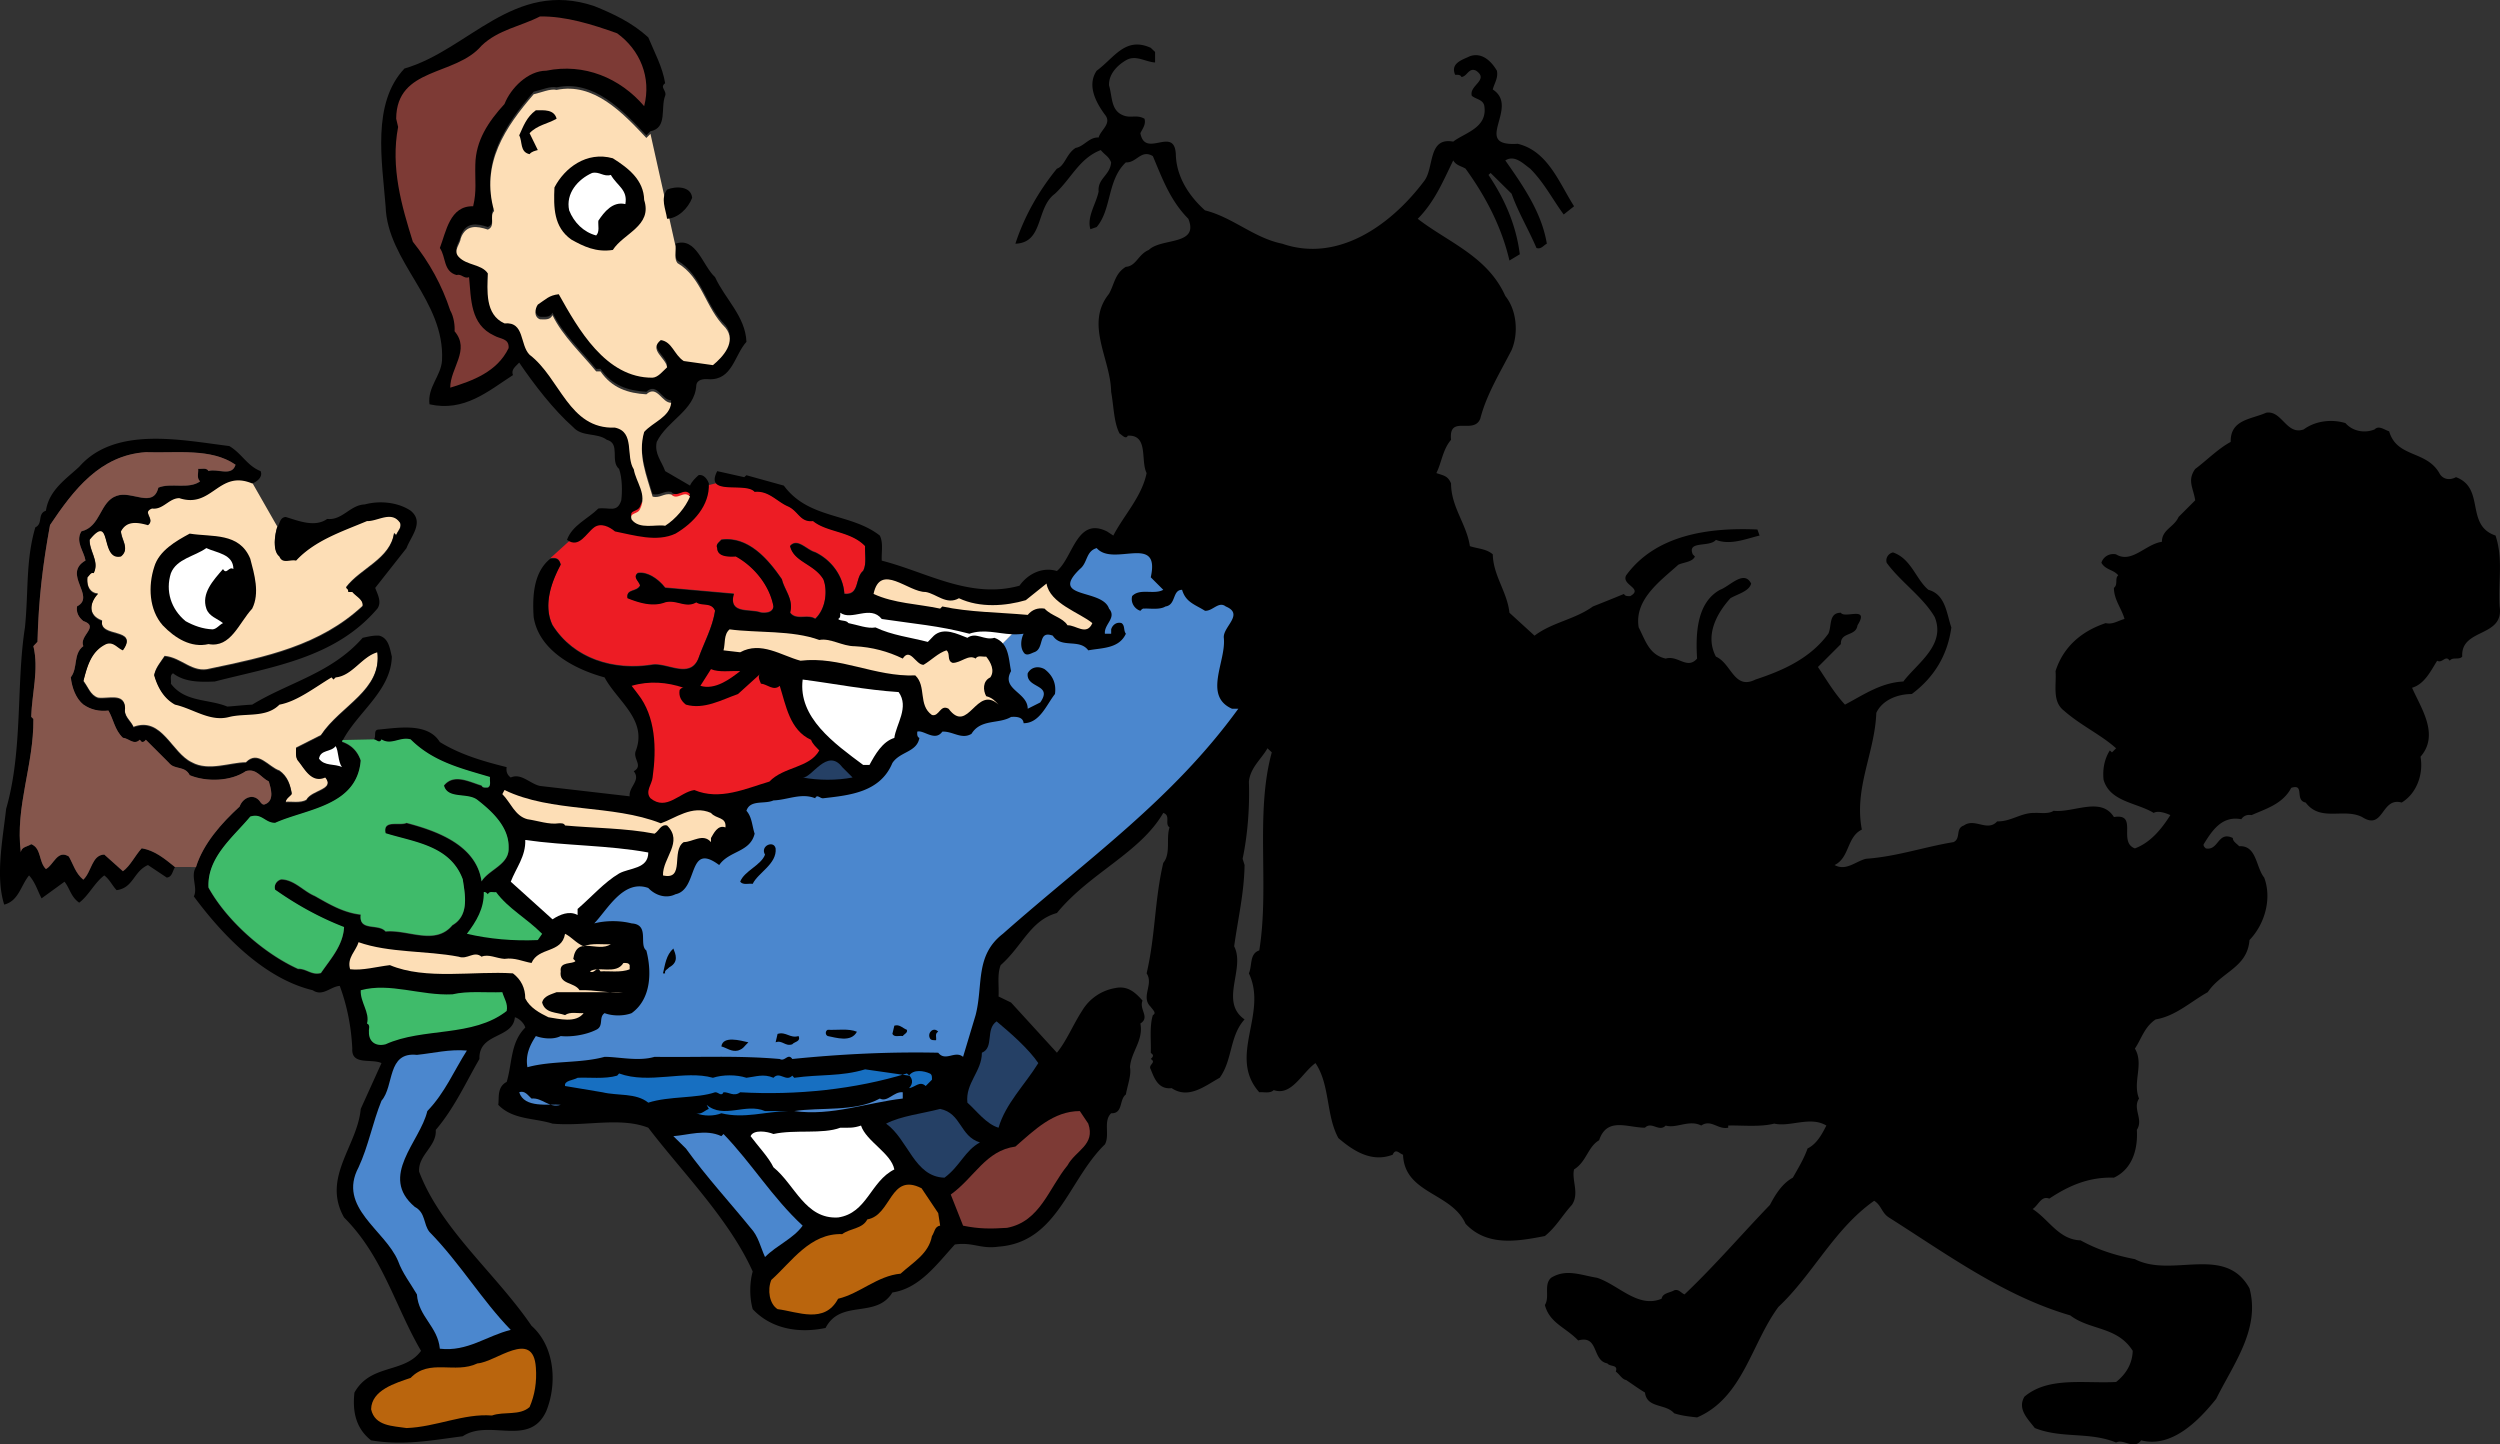 <svg xmlns="http://www.w3.org/2000/svg" width="382.136" height="220.79"><rect width="100%" height="100%" fill="#333333" stroke="none"/><path fill="#ed1c24" d="M109.487 73.854c1.008 1.07 4.848.066 5.864 1.254 2.148-.23 3.437 1.52 5.09 2.215 1.62.726 1.851 2.48 3.835 2.246 2.149 1.754 5.75 1.523 7.965 3.836-.066 1.254.262 2.707-.3 3.797-1.29 1.058-.493 3.77-2.875 3.508-.165-2.711-1.98-5.157-4.461-6.348-1.29-.332-2.707-2.246-3.832-.957.562 2.445 3.668 2.707 5.09 5.086.66 1.687.394 4.531-1.258 6.05-1.122-.792-2.942.333-3.832-.956.562-2.051-.86-3.407-1.258-5.094-2.082-3.04-5.121-6.606-9.25-6.047-.332.398-.895.695-.63 1.258 0 1.355 1.75 1.355 2.84 1.289 2.876 1.586 5.192 4.527 5.75 7.633-.062.96-1.12 1.058-1.913.96-1.653-.628-5.024.329-4.133-2.874l-10.508-.93c-1.125-1.453-2.809-2.477-4.164-2.246-.86.629.23 1.289.332 1.918-.496 1.023-2.148.465-1.918 1.914 1.75.695 3.832 1.36 5.75.633 1.75-.465 3.172.957 4.758 0 .894.625 2.312-.07 2.875 1.285-.395 2.613-1.684 4.86-2.543 7.304-1.29 3.207-4.695.66-7.008.957-5.914.961-12.027-.859-15.3-6.046-1.454-3.04-.165-6.61 1.257-9.254-.234-.86-.629-1.09-1.586-.926l7.57-6.863 17.793-4.602"/><path fill="#fddeb6" d="M38.55 73.772c-5.156-2.148-6.113 3.898-11.137 2.246-1.586 0-2.48 1.817-4.164 1.586-1.652.629.559 1.688-.629 2.547-1.652-.465-3.273-.695-4.129.957 0 1.289 1.418 2.71 0 3.832-3.273.73-1.289-6.84-4.793-2.543-.066 1.816 1.52 3.336.63 5.09-.466-.168-.63.394-.962.625-.133 1.125.168 2.25 1.29 2.547h.327c-1.285 1.355-1.617 3.37.63 4.164-.563 2.71 5.652 1.023 3.175 4.46-.86-.331-1.422-1.355-2.547-.956-2.379 1.12-2.941 3.566-3.504 5.715.727.894 1.059 2.183 2.246 2.578 1.524.23 4.067-.825 4.133 1.59-.23 1.253.895 1.914 1.29 2.874 4.363-1.62 5.816 3.965 8.921 5.418 2.547 1.422 5.883 0 8.262 0 1.852-1.918 3.437.696 5.125 1.254 1.254.895 1.652 2.149 1.883 3.504-.297.399-.926.727-.926 1.29.695-.098 2.281.23 3.172-.329.793-1.523 4.46-1.523 2.875-3.504-2.145.957-3.203-1.422-4.164-2.547-.395-.496-.297-1.289-.297-1.914 1.258-.629 2.547-1.289 3.8-1.918 2.977-4.527 9.352-6.84 8.626-12.757-2.38.66-3.832 3.601-6.38 3.836l-.327.328-.297-.328c-2.547 1.52-5.254 3.667-7.965 4.16-2.016 2.05-5.125 1.257-7.668 1.886-2.941.793-5.488-1.254-8.293-1.886-1.754-.957-2.68-2.707-3.176-4.461.23-1.121.961-1.914 1.586-2.875 2.645.234 4.23 2.71 7.008 1.918 8.395-1.75 16.754-3.504 23.266-9.582.164-1.028-1.024-1.52-1.586-2.215h-.63c.067-.332-.163-.496-.331-.63 2.148-2.874 6.777-4.327 7.34-8.292l.328.297c.234-.63.86-1.094.629-1.887-1.29-2.015-3.438-.262-5.09-.328-3.766 1.586-7.965 2.941-10.84 6.047-.89-.23-2.082.562-2.543-.629-1.059-.793-.73-3.203-.332-4.461"/><path d="M99.093 5.717c.957 2.313 2.18 4.528 2.578 7.008-.895.629.297 1.125 0 1.918-.727 1.817.395 4.922-2.246 5.418l-.629.629c-3.668-3.898-8.063-8.527-13.715-7.336-.957-.23-2.312.395-3.504.66-4.297 4.988-8.129 10.574-6.047 17.844-.793.793.297 2.281-.957 2.844-1.687-.563-3.34-.793-4.132 1.289-.098.957-1.223 1.918-.333 2.875 1.258 1.355 3.504 1.09 4.465 2.543-.066 2.547-.496 6.281 2.543 7.636 3.106-.296 2.313 3.27 3.832 4.79 4.696 3.57 5.985 11.402 13.055 11.14 3.105.66 1.586 4.395 2.875 6.375.332 1.985 2.082 3.836.961 6.05-.332.892-1.688.493-1.29 1.618 1.188 1.586 3.767.695 5.122.957 1.652-1.055 3.105-2.808 3.8-4.46-.96-1.055-1.917.695-2.874-.329-1.09-.234-1.754.625-2.844.328-.89-3.105-2.312-6.375-1.289-9.879 1.355-1.52 3.902-2.246 4.133-4.46-1.422.062-2.149-2.813-3.801-1.29-2.809-.168-5.254-.96-7.008-3.504h-.66c-2.148-2.644-5.156-5.421-6.676-8.593-.394.793-1.191.629-1.918.629-1.023-.399-.726-1.688-.328-2.247 1.223-.793 1.684-1.421 3.203-1.585 2.942 5.253 7.172 12.82 14.344 12.753.86-.066 1.52-.957 2.215-1.586-.164-1.453-2.875-2.644-.957-4.164 1.75.266 2.015 2.247 3.5 3.207l4.465.63c1.52-1.258 3.668-3.571 1.914-5.72-3.106-3.038-3.567-7.667-7.336-9.882-.528-.66-.23-1.684-.297-2.574 3.172-1.094 4.129 3.367 6.047 5.12 1.523 3.337 4.629 5.981 4.793 9.88-1.852 2.05-2.149 5.882-5.75 5.718-.793-.066-1.82 0-1.918.957-.23 3.836-4.461 5.356-6.047 8.625-.399 1.82.793 3.008 1.289 4.465l3.8 2.211c.262-.625.794-1.121 1.29-1.586.793-.23 1.418.696 1.586 1.258.164 3.371-2.38 6.078-5.09 7.668-2.875 1.355-6.379.23-9.254-.332-.86-.727-2.148-1.356-3.172-.629-1.289.961-2.312 3.273-4.164 1.918.793-2.246 3.207-3.207 4.793-4.793 1.684-.23 2.875.727 3.504-1.254.164-1.289.164-3.371-.332-4.793-1.422-1.191.266-3.898-1.883-4.46-1.523-1.126-3.77-.4-5.125-1.919-3.008-2.644-6.047-6.61-8.262-9.879-.496.559-1.289 1.024-.957 1.914-3.832 2.48-7.437 5.653-12.757 4.461-.332-2.64 1.753-4.293 1.918-6.707.46-9.218-8.364-15.035-8.625-23.562-.532-6.844-2.149-15.7 2.875-21.051C71.632 7.635 78.538-3.205 90.83.929c2.942 1.187 5.817 2.542 8.262 4.788"/><path fill="#fddeb6" d="m99.425 20.456-.629.629c-3.668-3.903-8.063-8.528-13.715-7.34-.957-.23-2.312.398-3.504.66-4.297 4.992-8.129 10.578-6.047 17.847-.793.793.297 2.282-.957 2.844-1.687-.562-3.34-.793-4.132 1.29-.098.956-1.223 1.913-.333 2.874 1.258 1.352 3.504 1.09 4.465 2.543-.066 2.547-.496 6.282 2.543 7.633 3.106-.297 2.313 3.274 3.832 4.793 4.696 3.57 5.985 11.402 13.055 11.137 3.105.66 1.586 4.394 2.875 6.379.332 1.984 2.082 3.832.961 6.047-.332.894-1.688.496-1.29 1.62 1.188 1.587 3.767.692 5.122.958 1.652-1.059 3.105-2.809 3.8-4.461-.96-1.059-1.917.695-2.874-.332-1.09-.23-1.754.629-2.844.332-.89-3.106-2.312-6.38-1.289-9.883 1.355-1.52 3.902-2.246 4.133-4.461-1.422.066-2.149-2.809-3.801-1.29-2.809-.163-5.254-.956-7.008-3.503h-.66c-2.148-2.64-5.156-5.418-6.676-8.59-.394.793-1.191.63-1.918.63-1.023-.4-.726-1.688-.328-2.25 1.223-.794 1.684-1.419 3.203-1.587 2.942 5.254 7.172 12.824 14.344 12.758.86-.066 1.52-.961 2.215-1.586-.164-1.457-2.875-2.645-.957-4.164 1.75.266 2.015 2.246 3.5 3.203l4.465.629c1.52-1.254 3.668-3.566 1.914-5.715-3.106-3.043-3.567-7.668-7.336-9.883-.528-.66-.23-1.687-.297-2.578"/><path fill="#7d3a35" d="M94.335 5.092c3.504 2.543 5.254 6.743 4.129 11.137-3.668-4.297-9.152-6.613-14.969-5.422-2.777 0-5.422 2.645-6.379 5.09-2.48 2.71-4.394 5.586-4.46 9.254-.067 2.476.23 4.066-.333 6.379-3.566-.102-4.132 3.898-5.09 6.379.958 1.355.497 3.566 2.547 4.129.793-.23 1.121.629 1.918.332.328 3.336.164 7.234 3.832 8.922.957.562 2.313.394 2.215 1.918-1.754 3.632-5.488 4.988-8.922 6.046 0-3.039 3.106-5.75.66-8.625.067-.793-.101-2.214-.66-3.171-1.257-3.836-3.175-7.336-5.718-10.512-1.688-5.418-3.438-11.336-2.25-17.547l-.297-1.258c.066-7.965 9.058-6.445 13.054-11.168 2.547-2.445 5.98-2.941 8.922-4.46 3.903-.067 8.032 1.222 11.801 2.577"/><path d="M176.558 7.932v1.621c-1.52-.101-2.973-1.226-4.461-.332-1.356.793-2.645 2.149-2.578 3.832.496 1.59.265 3.637 1.914 4.465 1.355.692 2.152-.101 3.504.625.265.86-.297 1.524-.625 2.215.726 3.934 5.187-1.188 5.418 3.207.066 3.402 1.984 6.379 4.46 8.59 4.231 1.058 7.504 4.23 11.801 5.094 8.59 2.972 16.72-2.946 21.68-9.555 1.586-1.98.527-6.774 4.46-6.047 1.75-1.355 5.255-2.082 4.759-5.418-.164-1.027-1.258-1.027-1.918-1.586-.461-1.59 2.71-2.414.66-3.836-1.121-.562-1.356.89-2.246.961-.164-.398-.63-.332-.957-.332-.793-1.82 1.187-2.312 2.246-2.844 1.918-.66 3.336.86 4.133 2.215.23 1.125-.399 1.918-.63 2.875 4.231 2.711-3.339 8.758 3.802 8.297 4.625 1.09 6.378 6.047 8.625 9.55l-1.586 1.255c-1.688-2.278-2.977-4.856-5.125-7.004-1.09-.793-2.38-2.149-3.801-1.258 2.777 3.965 5.555 7.965 6.348 12.727-.528.261-.86.89-1.586.66-1.192-2.809-2.778-5.422-3.801-8.297l-3.207-3.172-.328.297c2.476 3.668 4.23 7.668 4.789 12.129l-1.586.957c-1.188-5.121-3.602-9.75-6.707-14.043-.63-.399-1.422-.465-1.883-1.258-1.524 3.105-2.809 6.281-5.422 8.922 4.594 3.57 10.676 5.719 13.383 11.8 1.754 2.15 2.05 5.716.96 8.262-1.753 3.438-3.835 6.774-4.792 10.508-1.024 2.48-4.86-.695-4.461 3.207-1.29 1.52-1.422 3.438-2.246 5.09 1.12.395 1.75.395 2.246 1.586 0 3.602 2.379 6.21 2.875 9.582 1.191.398 2.543.398 3.504 1.258.066 3.27 2.215 5.75 2.543 8.922l3.836 3.504c2.707-2.051 6.113-2.446 8.922-4.461a302.593 302.593 0 0 0 4.757-1.918c.164.398.66.332.961.332 2.078-1.192-1.422-1.688-.629-3.176 4.528-6.211 12.657-7.336 20.059-7.004l.332.926c-2.082.496-4.46 1.52-6.676.66-.957 1.191-4.46.066-3.535 2.215l.328.328c-.394.86-1.683.86-2.543 1.258-2.644 2.41-6.777 5.285-6.05 9.582 1.027 1.984 1.59 4.199 4.132 4.762 1.852-.563 3.274 1.75 4.793 0-.23-3.668-.101-8.528 3.504-10.512 1.52-.559 3.668-3.106 4.758-.957-.297 1.191-2.05 1.586-3.172 2.246-2.148 2.379-3.902 5.719-2.215 8.922 2.38 1.027 2.774 5.156 6.047 3.504 4.133-1.356 8.36-3.203 11.137-7.004.562-1.125 0-3.207 1.918-3.207.562.957 4.46-1.125 2.543 1.918-.23 1.75-2.61.957-2.543 2.875l-3.504 3.5c1.289 1.918 2.476 3.968 4.133 5.754 2.875-1.524 5.52-3.371 8.922-3.536 2.082-2.777 6.543-5.554 4.793-9.851-1.754-3.04-5.258-5.418-7.34-8.293-.23-.793.332-1.457.96-1.586 2.81.957 3.505 4.129 5.419 5.715 2.644.726 2.777 3.668 3.504 5.75-.563 4.133-2.543 7.57-6.047 10.18-2.246 0-4.528.96-5.422 2.875-.23 6.148-3.434 11.468-2.211 17.847-2.317 1.121-1.852 4.297-4.168 5.418 1.754.961 3.207-.558 4.793-.957 4.695-.332 8.926-1.82 13.387-2.547 1.187-.562.23-2.082 1.586-2.543 1.683-1.191 3.601 1.024 5.09-.629 2.081.067 3.667-1.355 5.75-1.289.562-.066 2.081.23 2.874-.328 3.106.328 7.239-2.215 9.22.957 3.769-.629.562 3.832 3.206 4.793 2.38-.89 4.063-2.941 5.418-5.09-.726-.332-1.914-.726-2.543-.332-2.578-1.586-6.707-1.683-7.668-5.09-.164-1.683.164-3.203.961-4.46l.328.296.63-.625c-2.313-2.082-5.423-3.504-7.966-5.75-1.851-1.421-1.125-3.902-1.289-6.05 1.188-3.735 4-6.114 7.668-7.336 1.09.265 1.914-.395 2.875-.63-.43-1.585-1.62-2.94-1.62-4.757.66-.496.1-1.453.66-1.918-.727-.89-1.915-.793-2.575-1.914.262-.895 1.219-1.52 2.246-1.29 2.38 1.454 4.527-1.585 7.004-1.917 0-1.883 1.852-2.215 2.547-3.8l2.543-2.544c-.297-1.918-1.254-3.043 0-4.793 1.621-1.191 3.504-3.105 5.422-4.133-.067-3.433 3.105-3.433 5.418-4.46 2.414-.43 3.11 3.503 5.75 2.546 1.754-1.289 4.23-1.62 6.379-.96 1.09 1.257 2.941 1.59 4.46.96.63-.66 1.489.067 2.215.297 1.192 4.067 5.653 2.875 7.668 6.38.528 1.023 1.653 1.12 2.547.624 4.524 1.688 1.352 7.34 6.047 8.926 1.188 3.601.395 6.87.625 10.84.727 4.789-5.98 3.27-5.715 7.664-.496.562-1.453 0-1.918.629-.629-.957-1.12.464-1.914 0-.96 1.52-1.918 3.57-3.836 4.132 1.356 3.106 4.23 7.172 1.29 10.543.46 2.543-.497 5.551-2.876 7.004-3.171-.89-2.71 4.364-6.046 2.215-2.81-1.422-6.38.793-8.63-2.215-1.75-.328-.062-2.941-2.21-2.246-1.29 2.477-3.903 3.207-6.051 4.164-.66-.101-1.188.067-1.586.63-2.973-.563-4.461 1.75-5.75 3.831-.066.297.168.465.332.63 1.98.394 1.816-2.712 4.129-1.587 0 .559.629.86.96 1.254 2.708-.164 2.544 3.207 3.833 4.793 1.191 3.172.133 7.07-2.246 9.55-.332 4.231-4.23 4.794-6.38 7.966-2.609 1.453-4.925 3.668-7.964 4.164-1.75 1.187-2.148 2.941-3.172 4.46 1.422 2.38-.398 5.09.63 7.634-1.028 1.585.726 3.175-.333 4.792.164 2.547-.46 5.883-3.504 7.305-3.8-.133-6.906 1.223-9.879 3.203-1.258-.492-1.652 1.028-2.547 1.59 2.48 1.586 4 4.692 7.336 4.79 2.547 1.421 5.356 2.312 8.297 2.874 5.652 2.942 13.781-2.312 17.516 4.461 1.683 6.215-2.48 11.602-5.09 16.89-2.543 3.173-6.707 7.567-11.469 6.345-1.12 1.52-2.707-.297-3.832.332-4.133-1.688-8.297-.563-12.426-2.215-1.023-1.356-2.71-2.875-1.586-4.793 3.668-3.106 9.153-1.985 14.012-2.246 1.586-1.258 2.477-2.844 2.543-4.762-2.379-3.766-6.543-3.106-9.55-5.418-10.114-2.941-18.805-9.32-27.727-14.969-1.125-.73-1.125-1.851-2.246-2.547-6.118 4.297-9.387 11.301-14.64 16.227-4.165 5.652-5.423 13.879-12.427 16.887-1.125-.133-2.246-.23-3.504-.63-1.289-1.519-4.164-.726-4.46-3.171-1.192-.727-1.688-1.121-2.876-1.914-.628-.102-1.023-.895-1.586-1.29.395-1.124-.894-.695-1.289-1.257-2.378-.395-1.257-4.395-4.46-3.504-1.918-2.016-4.364-2.64-5.09-5.418.793-1.223-.23-3.105.957-4.164 2.312-1.422 4.527-.398 7.007 0 3.27 1.059 6.278 4.727 9.88 3.203.163-.89 1.257-.89 1.917-1.285.696-.234 1.024.394 1.586.625 4.692-4.461 8.692-9.152 13.055-13.68.793-1.52 1.852-3.273 3.504-4.164.793-1.422 1.683-2.844 2.246-4.46 1.422-.696 2.215-2.216 2.875-3.505-2.48-1.488-5.52.266-7.965-.297-2.18.563-5.12.23-7.039.297v.328c-1.586.332-2.61-1.351-4.129-.328-1.82-.957-3.836.496-5.422 0-1.023 1.059-2.148-.695-3.172.328-2.644 0-5.816-1.683-7.007 1.918-1.75 1.024-1.914 3.274-3.832 4.461-.399 1.653.859 3.668-.332 5.422-1.586 1.75-2.38 3.336-4.13 4.758-4.23.828-8.859 1.621-12.128-1.883-2.149-4.793-9.32-4.562-9.551-10.543-.629-.23-1.125-1.023-1.586 0-3.207 1.223-5.984-.562-8.297-2.543-1.914-3.504-1.254-8.133-3.504-11.468-2.082 1.52-3.668 5.09-6.375 4.128-.562.563-1.523.266-2.215.332-4.859-5.484 1.356-11.964-1.586-18.175.528-1.192.067-3.008 1.586-3.504 1.586-9.715-.66-20.953 1.914-30.274l-.66-.625c-.957 1.684-2.61 2.942-2.84 5.09.133 3.766-.168 8.063-.96 11.797l.3.957c-.066 4.297-1.027 8.297-1.59 12.426 1.754 3.437-2.312 8.46 1.59 11.172-2.316 2.543-1.82 6.21-3.804 8.922-2.18 1.191-4.723 3.34-7.336 1.586-2.016.23-2.64-1.454-3.203-2.875-.465-.727.957-1.024 0-1.586.164-.164.394-.328.328-.63l-.328-.327c.097-1.52-.235-4 .328-5.75.629-.301-.067-.86-.328-1.258-1.586-1.52.496-3.438-.63-5.121 1.356-5.817 1.192-11.07 2.544-16.887 1.191-1.422.398-3.738.96-5.422-.792-.527.231-1.816-.96-2.215-3.567 6.149-11.235 9.157-16.258 15.301-4.067 1.125-5.254 5.023-8.594 7.965-.562 1.422-.23 3.172-.328 4.793l1.914.926 7.008 7.668c1.453-1.754 2.48-4.297 3.832-6.38a7.3 7.3 0 0 1 5.09-3.503c1.851-.395 3.039.629 4.164 1.918-.563 1.355 1.191 2.543-.328 3.5.492 2.613-1.422 4.3-1.59 6.68.234 1.222-.395 2.808-.625 4.164-1.059.793-.399 2.937-2.25 2.875-1.254 1.187-.164 3.335-.957 4.757-5.586 5.418-7.239 14.97-16.258 15.633-2.777.395-3.902-.73-6.676-.332-2.71 2.942-5.355 6.707-9.55 7.336-2.481 4.066-7.9.957-10.215 5.422-4.063.86-8.293.164-11.137-2.875-.496-1.754-.496-4 0-5.754-3.602-8.027-10.938-15.367-15.961-21.977-4.297-1.683-9.617-.164-14.64-.625-2.81-.894-6.048-.562-8.294-2.875.164-1.027-.234-2.71 1.29-3.503.855-2.809.558-6.051 2.84-8.297-.134-.63-.927-1.418-1.587-1.586-.297 3.34-5.55 2.316-5.418 6.379-1.984 3.402-3.8 7.468-6.676 10.84.165 2.546-2.71 3.8-2.546 6.378 3.34 8.825 11.765 15.598 17.183 23.563 3.606 3.207 3.934 8.922 2.25 13.055-2.547 5.586-8.691 1.12-12.758 3.832-4.859.629-8.988 1.453-14.011.629-2.313-1.817-2.875-4.364-2.547-7.305 2.48-4.461 7.637-2.875 10.18-6.38-3.965-6.772-5.817-14.44-11.766-20.386-3.434-6.082 2.05-10.941 2.547-16.594l3.172-7.003c-1.52-.727-4.625.394-4.461-2.215-.164-3.371-.793-6.543-1.918-9.586-1.422.101-2.61 1.687-4.13.664-7.335-1.754-13.714-8.297-18.175-14.344.66-1.289-.562-3.105.328-4.46 1.125-3.602 3.899-6.712 6.676-9.255.496-1.422 2.246-2.148 3.207-.629.164.168.297.399.629.297 1.586-.562.89-2.543.625-3.5-1.188-.562-1.883-2.05-3.504-1.586-2.313 1.586-6.047 1.684-8.59.625-.726-1.488-2.316-.793-3.172-1.883l-3.539-3.535c-.129.164-.297.395-.625.328l-.297-.328c-.894.89-1.687-.234-2.578-.297-1.258-1.191-1.422-2.812-2.215-4.164-1.422.164-2.71-.132-3.836-.925-1.12-.895-1.75-2.579-1.914-4.164 1.121-1.422.328-3.57 1.914-4.762-.691-1.617 2.547-2.973 0-3.832-.691-.563-1.12-1.29-.957-2.246 2.942-1.52-2.312-4.926 1.29-7.008-.231-1.422-1.587-2.875-.63-4.461 3.008-.727 2.778-4.527 5.387-5.422 2.313-.86 5.586 1.984 6.38-1.254 1.917-.793 4.628.297 6.378-.957-.562-.496-.23-1.289-.297-1.918.528.067 1.254-.23 1.586.332 1.356-.43 3.567.922 4.129-.96-3.734-2.579-8.922-1.75-13.715-1.915-7.004.461-11.07 5.813-14.64 11.137-1.122 6.144-1.75 11.332-1.915 17.844l-.628.66c.859 3.57-.23 7.238-.332 10.808l.332.332c.066 7.102-2.809 13.383-1.918 20.387.066-.86 1.027-.86 1.586-1.254 1.585.63 1.125 2.711 2.25 3.801 1.187-.629 1.75-3.008 3.5-1.918.695 1.223 1.027 2.578 2.214 3.54 1.29-1.224 1.29-3.77 3.207-3.837l2.844 2.547c1.121-.793 1.848-2.383 2.875-3.504 1.98.328 3.5 1.586 5.09 2.875-.398.563-.398 1.488-1.258 1.586l-2.875-1.918c-2.215.961-2.215 3.504-4.793 3.836-.695-.726-1.023-1.586-1.883-2.25-1.453 1.059-2.41 3.11-3.836 4.164-1.285-.89-1.417-2.18-2.246-3.203l-3.504 2.543c-.625-1.188-.957-2.445-1.914-3.504-1.257 1.524-1.586 3.902-3.8 4.461-1.356-4.293-.23-9.945.297-14.637 2.578-8.925 1.52-19.07 2.875-27.73.562-5.516.097-10.211 1.585-15.301 1.223-.562.266-2.082 1.622-2.543.46-3.11 3.003-4.793 5.085-6.71 5.489-6.278 15.7-4.063 22.938-3.173 1.918 1.125 2.71 3.008 4.793 3.836.394.922-.629 1.653-1.29 1.883-5.155-2.148-6.112 3.898-11.136 2.246-1.586 0-2.48 1.817-4.164 1.586-1.652.629.559 1.688-.629 2.547-1.652-.465-3.273-.695-4.129.957 0 1.289 1.418 2.71 0 3.832-3.273.73-1.289-6.84-4.793-2.543-.066 1.816 1.52 3.336.63 5.09-.466-.168-.63.394-.962.629-.133 1.12.168 2.246 1.29 2.543h.327c-1.285 1.355-1.617 3.37.63 4.164-.563 2.71 5.652 1.023 3.175 4.46-.86-.331-1.422-1.355-2.547-.956-2.379 1.12-2.941 3.566-3.504 5.718.727.891 1.059 2.18 2.246 2.575 1.524.234 4.067-.825 4.133 1.59-.23 1.253.895 1.914 1.29 2.875 4.363-1.622 5.816 3.964 8.921 5.417 2.547 1.422 5.883 0 8.262 0 1.852-1.917 3.437.696 5.125 1.258 1.254.89 1.652 2.145 1.883 3.5-.297.399-.926.727-.926 1.29.695-.098 2.281.23 3.172-.329.793-1.523 4.46-1.523 2.875-3.504-2.145.957-3.203-1.422-4.164-2.547-.395-.496-.297-1.289-.297-1.914 1.258-.629 2.547-1.289 3.8-1.918 2.977-4.527 9.352-6.84 8.626-12.757-2.38.66-3.832 3.601-6.38 3.836l-.327.328-.297-.328c-2.547 1.52-5.254 3.668-7.965 4.164-2.016 2.046-5.125 1.254-7.668 1.882-2.941.793-5.488-1.253-8.293-1.882-1.754-.961-2.68-2.711-3.176-4.465.23-1.121.961-1.914 1.586-2.875 2.645.234 4.23 2.71 7.008 1.918 8.395-1.75 16.754-3.504 23.266-9.582.164-1.028-1.024-1.52-1.586-2.215h-.63c.067-.332-.163-.496-.331-.63 2.148-2.874 6.777-4.327 7.34-8.292l.328.297c.234-.63.86-1.09.629-1.887-1.29-2.015-3.438-.262-5.09-.328-3.766 1.586-7.965 2.941-10.84 6.047-.89-.23-2.082.562-2.543-.629-1.059-.793-.73-3.203-.332-4.461.398-.562.398-1.52 1.289-1.586 1.883.563 4.46 1.652 6.344.297 2.316.266 3.504-2.148 5.754-2.215 2.312-.625 5.086-.328 7.004.961 2.148 1.75 0 3.965-.63 5.715l-4.788 6.082c.328.926 1.054 2.148.328 3.172-6.442 7.57-16.028 8.86-24.852 11.14-2.312.098-4.625.098-6.379-1.257-.562.328-.23 1.023-.328 1.586 2.149 2.875 5.75 2.312 8.625 3.503 1.09-.066 2.379-.23 3.8-.296 5.653-3.438 12.13-4.793 16.888-10.215.793-.164 1.617-.395 2.543-.328 1.457.394 1.62 2.015 1.918 3.203-.133 5.324-5.418 8.594-7.633 13.054 1.422.497 2.379 1.422 2.875 2.875-.563 7.008-8.297 7.403-13.086 9.551-1.586 0-1.985-1.52-3.801-.957-2.578 3.106-6.61 6.215-6.379 10.84 2.774 5.023 8.426 10.047 13.68 12.426 1.289-.067 2.082 1.023 3.504.629 1.52-2.215 3.37-4.2 3.535-7.008-3.668-1.422-7.168-3.336-10.54-5.715-.234-.793.329-1.457.958-1.586 2.015.067 3.37 1.817 5.12 2.543 2.216 1.254 4.364 2.543 7.009 2.844-.332 2.64 2.71 1.285 3.8 2.574 3.438-.328 7.567 2.215 10.211-.957 2.645-1.52 1.918-4.727 1.586-7.004-1.914-5.191-7.468-5.683-11.796-7.043-.465-2.148 2.082-1.09 3.203-1.586 4.53 1.192 10.675 3.34 11.468 8.926 1.125-1.82 4.23-2.547 4.133-5.09.098-3.11-2.379-5.488-4.762-7.336-1.519-1.191-4.558-.066-5.12-2.215 1.519-1.918 4-.496 5.75 0 .163.395.628.297.96.297.559-.297.23-1.023.328-1.586-4.328-1.289-8.69-2.312-12.128-5.75-1.653-.465-2.942.957-4.461 0-.332.727-.793-.066-1.258 0 .629-.398-.164-1.586.926-1.586 3.14-.296 7.437-1.027 9.253 1.914 3.11 1.918 6.61 2.942 10.215 3.836-.101.63.063 1.188.625 1.586 1.586-.726 2.942.957 4.461 1.29l13.715 1.585c-.164-1.453 1.754-2.414.629-3.832 1.52-.863-.23-1.918.332-3.175 1.75-4.727-2.875-7.567-4.793-11.168-4.625-1.258-10.047-4.133-10.84-9.223-.23-3.438.067-6.938 2.547-8.922.957-.164 1.352.066 1.586.926-1.422 2.644-2.71 6.21-1.258 9.254 3.274 5.187 9.387 7.004 15.301 6.047 2.313-.297 5.719 2.246 7.008-.957.86-2.446 2.148-4.696 2.543-7.305-.563-1.356-1.98-.66-2.875-1.29-1.586.958-3.008-.464-4.758 0-1.918.727-4 .067-5.75-.628-.23-1.453 1.422-.89 1.918-1.918-.102-.625-1.191-1.285-.332-1.914 1.355-.23 3.039.793 4.164 2.246l10.508.926c-.89 3.207 2.48 2.246 4.133 2.875.793.101 1.851 0 1.914-.957-.559-3.106-2.875-6.051-5.75-7.637-1.09.066-2.84.066-2.84-1.29-.266-.558.297-.855.629-1.253 4.129-.562 7.168 3.008 9.25 6.047.398 1.687 1.82 3.039 1.258 5.09.89 1.289 2.71.164 3.832.957 1.652-1.52 1.918-4.36 1.257-6.047-1.421-2.379-4.527-2.645-5.09-5.09 1.126-1.289 2.544.629 3.833.961 2.48 1.187 4.296 3.633 4.46 6.344 2.383.265 1.586-2.446 2.876-3.504.562-1.09.234-2.543.3-3.801-2.215-2.312-5.816-2.082-7.965-3.832-1.984.23-2.214-1.52-3.835-2.246-1.653-.695-2.942-2.45-5.09-2.215-1.352-1.586-7.73.727-5.715-3.172 1.355.297 2.777.625 4.129.922l.332-.297 5.719 1.586c3.832 5.192 10.21 4.133 14.671 7.637.563 1.12.23 2.578.297 3.832 6.875 1.75 13.485 5.914 21.051 3.832 1.422-1.98 3.668-2.875 5.719-2.246 2.48-2.047 3.039-8.36 7.668-6.047l.957.629c1.652-3.172 4.363-5.95 5.09-9.55-.957-1.919.332-5.884-2.875-5.72-.297.63-.86-.097-1.258-.328-.89-1.687-.89-4.23-1.29-6.379-.062-5.023-4.062-10.343-.327-14.972.824-1.453.89-3.106 2.578-4.13 1.586-.1 1.883-1.917 3.504-2.577 1.914-1.887 7.73-.63 6.047-4.762-2.778-2.809-4-6.211-5.422-9.582-1.817-1.09-2.477 1.058-4.13.957-2.874 2.71-2.148 7.172-4.46 9.883l-.961.332c-.559-1.918.86-3.836 1.258-5.754-.168-2.047 1.75-2.445 1.914-4.461-.395-.957-.856-1.024-1.586-1.883-3.27 1.258-4.461 4.297-7.004 6.676-2.941 2.148-1.688 7.5-6.047 7.637 1.352-4.133 3.5-7.97 6.344-11.47 1.222-.398 1.453-2.312 2.875-3.175 1.289-.23 2.082-1.684 3.504-1.586.328-1.187 2.082-2.144.957-3.5-1.356-1.851-2.774-4.465-1.254-6.71 2.707-1.985 4.36-5.255 8.262-3.505l.66.63"/><path fill="#85564c" d="M29.956 132.53c1.125-3.602 3.899-6.707 6.676-9.254.496-1.418 2.246-2.145 3.207-.625.164.164.297.394.629.297 1.586-.563.89-2.547.625-3.504-1.188-.563-1.883-2.05-3.504-1.586-2.313 1.586-6.047 1.684-8.59.629-.726-1.488-2.316-.793-3.172-1.887l-3.539-3.535c-.129.164-.297.398-.625.332l-.297-.332c-.894.895-1.687-.23-2.578-.297-1.258-1.191-1.422-2.808-2.215-4.164-1.422.164-2.71-.133-3.836-.926-1.12-.89-1.75-2.578-1.914-4.164 1.121-1.422.328-3.57 1.914-4.758-.691-1.62 2.547-2.976 0-3.832-.691-.562-1.12-1.289-.957-2.25 2.942-1.52-2.312-4.922 1.29-7.004-.231-1.421-1.587-2.875-.63-4.46 3.008-.731 2.778-4.532 5.387-5.422 2.313-.86 5.586 1.984 6.38-1.258 1.917-.793 4.628.3 6.378-.957-.562-.496-.23-1.29-.297-1.918.528.066 1.254-.23 1.586.332 1.356-.43 3.567.926 4.129-.957-3.734-2.578-8.922-1.754-13.715-1.918-7.004.46-11.07 5.816-14.64 11.137-1.122 6.148-1.75 11.336-1.915 17.847l-.628.66c.859 3.567-.23 7.239-.332 10.805l.332.332c.066 7.106-2.809 13.383-1.918 20.39.066-.859 1.027-.859 1.586-1.257 1.585.629 1.125 2.71 2.25 3.8 1.187-.624 1.75-3.007 3.5-1.913.695 1.222 1.027 2.578 2.214 3.535 1.29-1.223 1.29-3.766 3.207-3.832l2.844 2.543c1.121-.793 1.848-2.38 2.875-3.504 1.98.332 3.5 1.586 5.09 2.875"/><path fill="#3fbb6a" d="M52.382 113.116a3.198 3.198 0 0 0-.117.23c1.422.496 2.379 1.422 2.875 2.875-.563 7.004-8.297 7.403-13.086 9.551-1.586 0-1.985-1.52-3.801-.96-2.578 3.108-6.61 6.214-6.379 10.839 2.774 5.023 8.426 10.047 13.68 12.426 1.289-.063 2.082 1.027 3.504.629 1.52-2.215 3.37-4.196 3.535-7.008-3.668-1.418-7.168-3.336-10.54-5.715-.234-.793.329-1.453.958-1.586 2.015.066 3.37 1.816 5.12 2.543 2.216 1.258 4.364 2.547 7.009 2.844-.332 2.644 2.71 1.289 3.8 2.578 3.438-.332 7.567 2.215 10.211-.961 2.645-1.52 1.918-4.723 1.586-7.004-1.914-5.188-7.468-5.684-11.796-7.04-.465-2.148 2.082-1.089 3.203-1.585 4.53 1.187 10.675 3.336 11.468 8.922 1.125-1.817 4.23-2.543 4.133-5.09.098-3.105-2.379-5.484-4.762-7.336-1.519-1.191-4.558-.066-5.12-2.215 1.519-1.914 4-.496 5.75 0 .163.399.628.297.96.297.559-.297.23-1.023.328-1.586-4.328-1.289-8.69-2.312-12.128-5.75-1.653-.46-2.942.961-4.461 0-.332.727-.793-.066-1.258 0"/><path d="M85.081 18.143c-1.355.793-2.941.961-4.133 2.215l1.258 2.578c-.465.133-.96.23-1.258.629-1.52-.332-1.054-1.918-1.586-2.875.63-1.355 1.09-2.777 2.547-3.836 1.254 0 2.774-.164 3.172 1.29m8.594 6.05c2.41 1.52 4.723 3.336 4.789 6.375 1.289 3.969-3.172 5.09-4.79 7.637-2.546.394-4.464-.532-6.347-1.59-2.71-1.914-2.71-4.922-2.578-7.961 1.52-2.942 4.89-5.586 8.926-4.461"/><path fill="#fff" d="M93.374 26.737c.961 1.687 2.613 2.246 2.215 4.46-1.914-.46-3.238 1.192-4.129 2.544-.066.73.23 1.687-.332 2.25-1.918-.496-3.402-1.985-4.129-3.836-.562-2.61 1.352-4.758 3.5-5.715 1.125-.266 1.754.629 2.875.297"/><path d="M105.8 30.24c-.625 1.618-2.149 3.106-3.832 3.204-.23-1.586-1.024-3.04 0-4.461 1.289-.559 3.668-.559 3.832 1.258M38.253 85.397c.625 2.379 1.484 5.254.297 7.633-2.05 2.215-3.274 6.047-6.676 5.422-2.644.625-5.121-.895-7.008-2.875-2.082-2.38-2.246-5.98-1.289-8.926.727-2.477 3.34-3.965 5.422-5.086 3.438.559 7.567-.23 9.254 3.832"/><path fill="#fff" d="M35.675 86.983c-.695-.496-1.027.957-1.586 0-1.523 1.75-3.34 3.734-2.547 6.047.399 1.191 1.688 1.523 2.547 2.215-.563.265-.961.894-1.586.957-1.523-.063-2.875-.559-4.133-1.254-2.246-1.852-3.105-4.625-2.246-7.336.89-2.215 3.602-2.547 5.418-3.836 1.52.73 4.133.894 4.133 3.207"/><path fill="#4b87ce" d="M154.687 96.948a8.83 8.83 0 0 0 1.777-.082c-.398.793-.563 2.047 0 2.84.394.66 1.125.168 1.586 0 1.683-.528.496-3.403 2.875-2.543 1.289 2.015 4.066.394 5.422 2.246 2.082-.395 4.691-.23 5.75-2.543-.399-.496-.102-1.223-.664-1.621-.793-.23-1.418.332-1.586.957v.664h-.957c-.164-1.457 1.851-2.414.629-3.836-1.024-3.106-9.223-1.422-4.461-6.047 1.222-.957.89-2.711 2.578-3.207 2.543 2.941 9.781-2.313 8.262 4.465l1.914 1.914c-1.418.793-3.567-.297-4.758.96-.266 1.024.398 1.981 1.258 2.247.164-.164.328-.399.625-.332.664-.067 2.316.234 3.207-.328 1.652-.23 1.023-2.547 2.543-2.547.562 1.918 1.984 2.25 3.504 3.207 1.19.066 2.082-1.52 3.175-.66 2.875 1.187-.465 3.105-.3 4.789.398 3.57-3.208 8.86 1.257 10.844h.957c-10.113 13.945-22.933 22.867-35.988 34.402-4.297 3.336-2.976 7.797-4.164 12.426l-1.918 6.379c-1.254-1.028-2.676.793-3.8-.63-7.669-.163-15.071.231-22.305.958-.664-.957-1.125.465-1.918 0-6.543-.563-12.36-.23-19.137-.328-2.445.726-5.484 0-7.633 0-3.734 1.023-8.062.558-11.797 1.586-.332-1.887.395-3.407 1.29-4.762 1.09.398 2.706.562 3.8 0 1.617.168 3.832-.164 5.418-.957 1.223-.563.332-1.918 1.29-2.547 1.19.465 2.94.465 4.132 0 3.105-2.246 3.039-6.543 2.246-9.582-1.191-.86.562-3.965-2.246-4.133-1.754-.46-3.969-.46-5.719 0 2.05-2.144 4.461-6.773 8.262-5.418 1.058 1.125 2.71 1.688 4.164.957 3.57-.726 1.75-8.129 6.676-4.46 1.52-2.216 4.726-1.919 5.418-4.794-.395-1.187-.395-2.543-1.254-3.5.562-1.754 2.777-.96 4.129-1.586 2.148-.066 4.23-1.191 6.379-.332.296-.695.793.098 1.257 0 4.063-.46 8.692-.926 10.543-5.386 1.188-1.786 3.735-1.622 4.13-3.833-.395-.167-.329-.628-.329-.96.957-.329 2.707 1.585 3.832 0 1.586-.098 2.942 1.257 4.461.332 1.422-2.313 4.133-1.454 6.047-2.579.793-.066 1.852 0 1.918.957 2.477 0 3.504-2.84 4.793-4.46.23-1.586-.332-2.844-1.586-3.801-.895-.496-2.02-.395-2.578.629-.297 2.379 3.933 1.586 1.914 4.46l-1.914.962c0-2.547-4.133-2.942-2.547-5.754-.297-1.438-.316-3.133-1.254-4.227"/><path fill="#fff" d="M153.292 98.354c-.312-.367-.726-.664-1.289-.863-1.586.465-2.777-.957-4.133 0-1.52-.559-3.601-1.684-5.12-.328l-.927.957c-2.644-.692-5.52-1.024-7.996-2.215-1.191.234-2.777-.395-4.133-.66-.394-.528-1.12-.23-1.586-.63.399-.163.333-.624.333-.956 1.75 1.289 4.593-1.254 6.343.957 4.86.73 8.793 1.027 13.387 2.25 2.227-.762 4.29-.024 6.516.082"/><path fill="#fddeb6" d="M146.581 91.444c3.207 1.52 7.172 1.191 10.215.297l3.172-2.543c.496 3.039 5.09 4.46 7.004 6.047-.856 2.015-2.543.265-3.797.332-.73-1.192-2.48-1.422-3.504-2.547-1.059-.164-1.918.168-2.578.96-4.363-.398-8.922-.398-13.055-1.288l-.332.328c-3.402-.727-7.07-.793-10.18-2.246 1.028-4.86 5.325-.23 7.97-.297 1.683.297 3.171 2.047 5.085.957m-21.348 6.379c1.688-.332 3.504.957 5.418.957 2.645.133 5.09.793 7.34 1.887 1.125-1.754 1.98.957 3.172.957 1.188-.696 2.246-1.817 3.504-2.215.66.465 0 1.586.957 1.918 1.29 0 2.414-1.356 3.504-.66.332-.563 1.059-.235 1.617-.301.696.86 1.356 2.148.63 3.176-1.188.558-1.122 1.98-.63 2.875.926.23 1.356.726 1.887 1.289-3.406-3.141-4.594 4.691-7.637.629-1.289-.731-1.418 1.253-2.543.957-2.148-1.52-.793-4.395-2.543-6.051-6.215.234-11.468-2.973-17.55-2.246-2.942-.793-6.047-3.04-9.22-1.29l-2.546-.296c.297-1.059 0-2.41.926-3.207 4.164.562 9.586.101 13.714 1.62"/><path fill="#ed1c24" d="M113.14 102.58c-1.524 1.192-3.836 2.942-6.082 2.25l1.617-2.546c1.258.531 2.941.23 4.465.297"/><path fill="#ed1c24" d="M116.312 104.499c.957.066 1.914 1.191 2.875.332.957 3.007 1.52 6.773 4.793 8.261.23.66.793 1.121 1.253 1.618-1.519 2.71-5.417 2.445-7.632 4.761-3.602 1.055-7.567 2.938-11.47 1.29-2.245.327-4.23 3.269-6.706 1.253-.86-1.023.23-2.148.328-3.172.629-4.46.465-9.32-2.246-12.757l-.957-1.254c2.707-.797 5.418-.563 7.96.296-.296-.066-.46.165-.624.333-.168.957.23 1.683.957 2.246 2.777.793 5.422-.727 7.965-1.621l3.504-3.172c-.63.394-.168 1.12 0 1.586"/><path fill="#fff" d="M137.362 105.788c1.653 2.312-.394 4.925-.66 7.007-1.82.559-2.941 2.543-3.8 4.13h-.961c-4.395-3.274-9.977-7.239-9.25-13.055 4.855.629 9.648 1.59 14.671 1.918m-85.097 11.468c-1.125-.562-2.645-.101-3.504-1.289.23-1.422 1.816-.96 2.543-1.918.465.727.332 2.313.96 3.207"/><path fill="#254065" d="M130.323 118.842c-2.379.461-5.254.461-7.632 0 1.355.164 3.734-4.629 6.046-1.586l1.586 1.586"/><path fill="#fddeb6" d="M101.01 125.846c2.15-.726 4.79-2.875 7.665-1.586.793.961 2.383.563 2.215 2.215-1.188-.46-1.817.957-2.215 1.621v.625c-1.188-1.418-2.809 0-4.164 0-1.98 1.29.265 5.883-3.172 5.09-.066-2.707 3.172-5.09.629-7.633-.957-.23-1.254.86-1.918 1.254-4.36-.86-9.484-.86-13.68-1.254-.164-.398-.66-.332-.96-.332-1.454.23-3.204-.394-4.79-.625-1.918-.496-2.547-2.547-3.836-3.836l.332-.625c7.239 3.5 16.426 2.145 23.895 5.086"/><path fill="#fff" d="M99.093 130.307c0 2.547-2.844 2.317-4.461 3.207-2.281 1.356-4.2 3.57-6.344 5.422v.926c-1.289-.695-2.71-.067-3.836.66l-6.379-5.75c.793-2.082 2.313-3.898 2.215-6.379 6.149.89 12.758.793 18.805 1.914"/><path d="M118.558 129.682c.23 2.38-2.711 3.735-3.504 5.418-.66-.098-1.453.235-1.914-.328.625-1.652 3.172-2.48 3.797-4.133-.793-1.355 1.355-2.246 1.62-.957"/><path fill="#3fbb6a" d="M74.573 136.686c.23-.559.856-.23 1.254-.328 1.918 2.578 4.559 3.898 7.04 6.379l-.66.957c-3.802.164-7.403-.164-10.84-.957 1.452-1.918 2.644-3.902 2.577-6.38.297-.065.461.165.63.33"/><path fill="#fddeb6" d="M89.21 144.65c1.223-.558 3.14-.23 4.164-.327-2.082 1.355-5.187-1.422-5.75 2.246l.332.332c-.398.527-2.48 0-2.246 1.586-.3 2.047 2.082 1.586 2.875 2.875 2.313-.102 4.691.527 6.707.297h-10.21c-.794.328-1.985.562-2.216 1.586.465 1.683 2.215 1.453 3.504 1.918.793-.563 1.918-.235 2.84-.301-1.187 1.586-3.8.863-5.387.629-1.289-.63-2.808-1.422-3.535-2.875 0-1.586-.629-2.875-1.883-3.832-5.914-.399-13.32 1.058-18.804-1.258-2.016.234-4.23.86-6.082.629-.528-1.75.894-2.778 1.289-4.133 4.695 1.656 10.277 1.258 15.3 2.215 1.356.496 2.317-.957 3.504 0 1.024-.461 2.313.265 3.504.332 1.586-.23 2.778.398 4.13.629 1.058-2.48 4.628-1.422 5.124-4.461 1.024.492 1.586 1.355 2.84 1.914"/><path d="M102.3 147.858c-.234.297-.793.46-.629.926h-.332c.332-1.356.465-2.778 1.586-3.801.332.86.894 2.047-.625 2.875"/><path fill="#fddeb6" d="M96.25 147.526v.629c-1.286.562-3.368.23-4.462.332-.562-.961-.89.46-1.617 0 1.223-.895 3.996.562 5.121-1.29.297 0 .793-.066.957.329"/><path fill="#3fbb6a" d="M76.784 151.659c.266.957.895 1.75.664 2.875-5.191 4.066-12.757 2.476-18.507 5.09-1.489.394-2.614-.399-2.547-1.918-.067-.395.265-1.024-.297-1.258.465-1.684-1.059-3.27-.957-5.086 4.46-1.223 9.152.86 14.011.625 2.38-.559 5.09-.23 7.633-.328"/><path fill="#254065" d="M158.71 162.499c-2.016 3.27-5.023 6.21-6.078 9.878-1.887-.558-3.406-2.64-4.762-3.832-.328-3.007 2.215-4.757 2.215-7.632 1.918-.793.496-3.602 2.25-4.793 2.211 1.851 4.856 4.164 6.375 6.379"/><path d="M138.62 157.409c.164.465-.398.629-.629.957-.562-.098-1.289.234-1.586-.328l.297-1.258c.793-.262 1.29.398 1.918.629m-7.637.297c-.89 1.687-3.207.894-4.46.66-.395-.164-.395-.793 0-.957 1.52.066 3.171-.23 4.46.297m12.427 0c-.563.265-.231.894-.329 1.289-.332 0-.793.066-.96-.328-.395-.86.628-1.754 1.288-.961m-21.347.66c.394.86-.66.86-.957 1.258-1.059.394-1.524-.696-2.547-.301l.297-1.285c1.289-.399 1.918.726 3.207.328m-7.668.957c-.692.629-.692.96-1.586 1.258-1.024.23-1.684-.395-2.543-.63.23-1.683 2.941-.89 4.129-.628"/><path fill="#4b87ce" d="M71.366 160.58c-1.984 3.106-3.34 6.446-6.05 9.254-1.09 4.692-7.465 9.95-1.915 14.641 1.684.89 1.29 2.645 2.247 3.832 4.695 4.793 7.964 10.38 12.425 14.973-3.668.89-6.609 3.37-10.84 2.875-.328-3.438-3.269-4.86-3.503-8.297-.957-1.652-2.211-3.238-2.875-5.09-1.98-4.758-9.317-8.195-6.047-14.34 1.52-3.273 2.148-6.844 3.504-10.18 1.984-2.246.793-7.5 5.418-7.007 2.546-.262 4.957-.89 7.636-.66"/><path fill="#176fc1" d="M138.948 164.417c.696-1.028 2.313-.73 3.172-.333.399.165.332.66.332.958l-.957.96c-.894-.859-1.687.23-2.547.329.696-.727.63-1.586-.328-2.247-7.902 2.415-16.824 3.372-25.48 2.875-.961.727-1.754-.066-2.547 0-.328.727-.824-.066-1.29 0-2.777.958-7.003.563-10.21 1.586-1.883-1.52-4.692-1.023-7.008-1.586l-5.715-.957c-.164-.859 1.254-.859 1.918-1.257 1.586-.098 4.195.23 6.047-.328l.297-.333c4.625 1.684 9.98-.562 14.344.66 1.52-.495 3.601-.495 5.12 0 1.423-.163 2.61-.66 4.13 0 .96-1.058 1.918.696 2.879-.327l.296.328c3.997-.563 7.106-.164 10.84-1.29l6.707.962"/><path fill="#4b87ce" d="M81.245 167.917c1.688-.165 2.645 1.52 4.465.96-1.887-.168-5.555.56-6.348-1.918.86-.332 1.356.497 1.883.958m56.746 0c-5.488.628-10.84 2.71-16.59 1.917 3.997-.628 9.317.165 13.086-1.917 1.188.628 2.149-1.122 3.504-.958v.958"/><path fill="#176fc1" d="M116.937 169.834h3.504c-3.403.067-6.739 1.192-10.176.333-1.125.46-2.711.46-3.836 0 .793.23 1.289-.43 1.918-.665l-.332-.625c2.578 2.215 5.984-.332 8.922.957"/><path fill="#254065" d="M149.788 174.627c-2.312 1.254-3.039 3.633-5.418 5.387-4.629-.133-5.52-5.816-8.926-8.262 2.313-1.19 5.489-1.523 8.262-2.25 3.274.665 2.977 4.165 6.082 5.125"/><path fill="#7d3a35" d="M166.347 171.752c1.12 3.27-1.918 4.063-3.172 6.38-2.879 3.5-4.168 8.59-9.254 9.55-2.547.164-4.297.164-6.71-.332l-1.884-4.758c3.668-2.644 5.32-6.71 9.883-7.336 2.938-2.547 5.816-5.422 9.848-5.422l1.289 1.918"/><path fill="#fff" d="M131.612 172.05c.793 2.41 4.625 4.23 5.09 6.706-3.668 1.817-4.133 6.676-8.594 7.34-5.023.297-6.609-5.027-9.882-7.668-.727-1.523-2.313-3.172-3.5-4.761.46-1.055 2.543-.727 3.5-.329 3.273-.726 7.504.067 10.215-.96 1.417 0 1.98.066 3.171-.329"/><path fill="#4b87ce" d="m110.265 173.667.328-.329c4.363 4.528 7.402 9.649 12.098 14.012-1.422 1.985-3.903 2.942-5.754 4.793-.692-1.52-1.024-3.207-2.211-4.46-3.11-3.837-6.711-7.735-9.883-12.13l-1.918-1.886c2.25-.165 4.957-1.122 7.34 0"/><path fill="#ba650d" d="m143.41 185.432.296 1.918c-.86.098-.86 1.059-1.254 1.586-.496 2.711-2.875 4-4.793 5.75-3.57.332-6.21 3.04-9.55 3.832-2.083 3.902-6.145 1.984-9.254 1.59-1.254-.793-1.586-2.941-.957-4.465 3.105-2.773 5.914-7.168 10.84-7.004 1.187-.89 3.105-.793 3.831-2.246 3.735-.629 3.438-7.238 8.297-4.762l2.543 3.801M81.91 209.03c.163 2.215-.169 4.23-.962 6.047-1.52 1.355-3.898.629-5.75 1.289-4.359-.332-8.523 1.75-13.054 1.918-2.082-.332-4.856-.266-5.418-2.875.066-2.942 3.734-4 6.047-4.793 2.875-3.008 6.777-.563 10.21-2.215 2.778-.164 8.528-5.352 8.926.629"/></svg>
